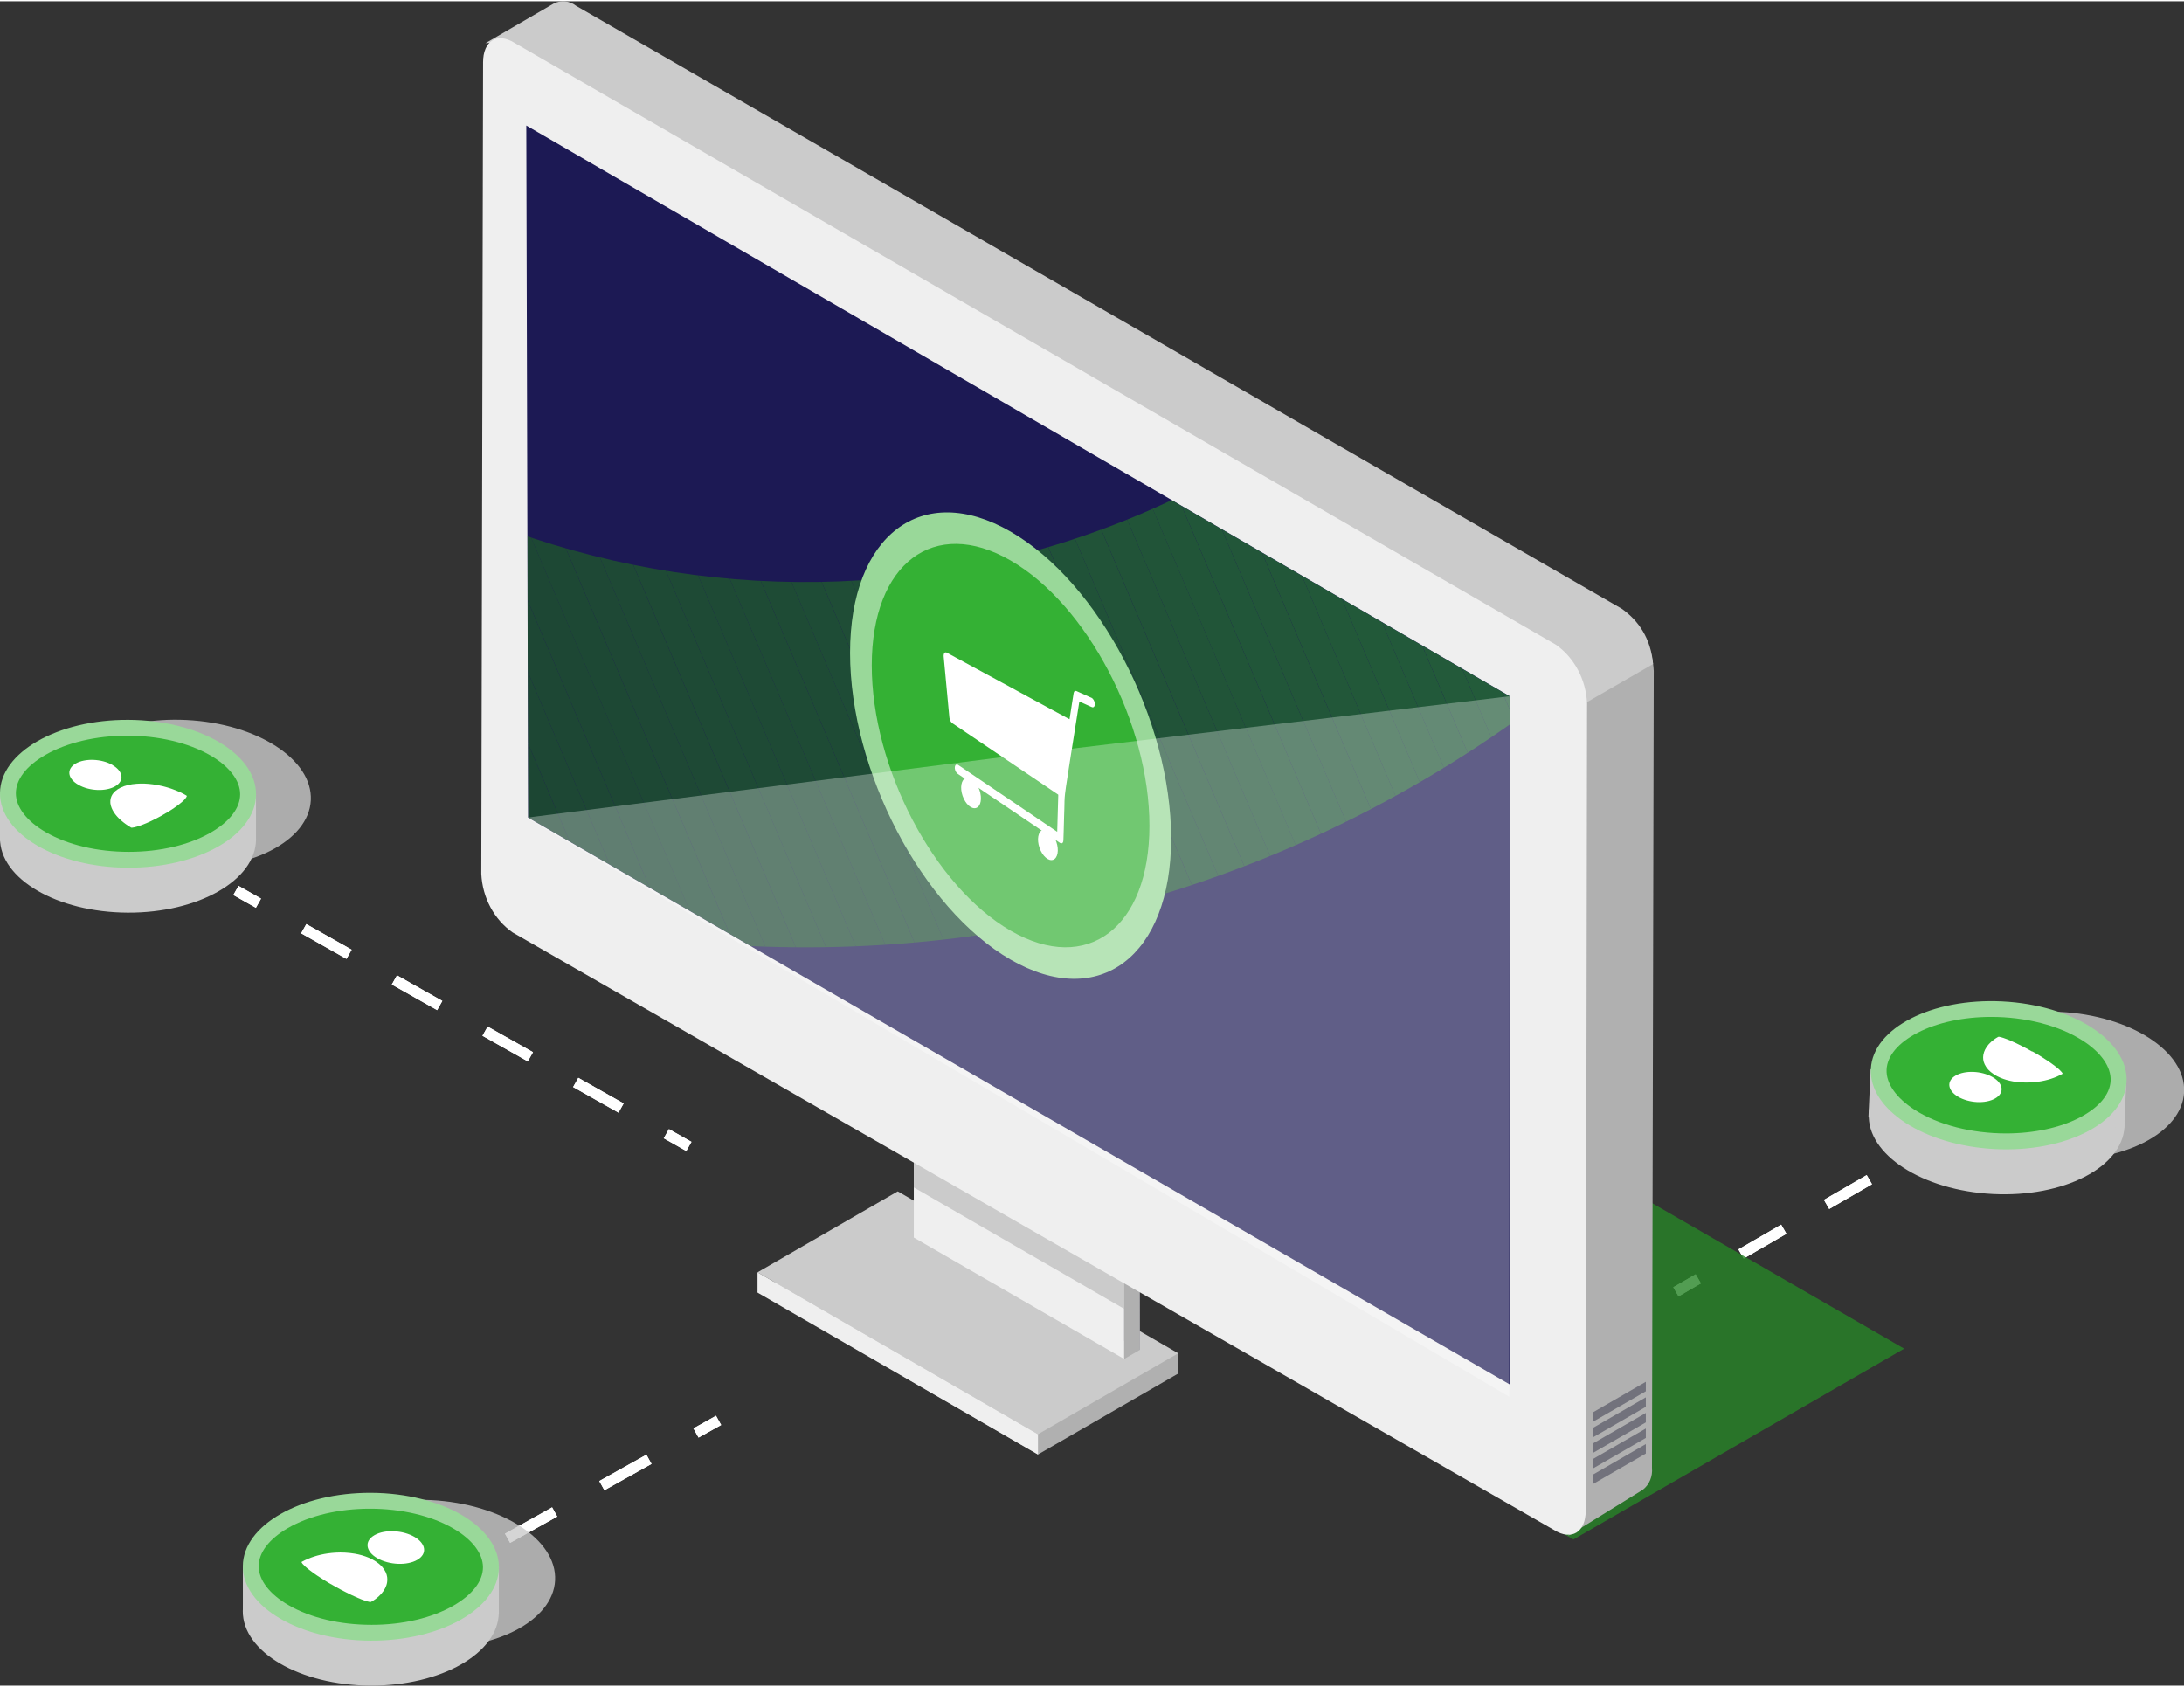 <?xml version="1.0" encoding="UTF-8"?>
<svg xmlns="http://www.w3.org/2000/svg" xmlns:xlink="http://www.w3.org/1999/xlink" viewBox="0 0 391.7 302.08" width="391" height="302">
  <rect x="0" y="0" width="391.7" height="302.08" fill="#333333" stroke="none"/>
  <defs>
    <style>
      .cls-1 {
        clip-path: url(#clippath);
      }

      .cls-2 {
        fill: none;
      }

      .cls-2, .cls-3, .cls-4, .cls-5, .cls-6, .cls-7, .cls-8, .cls-9, .cls-10, .cls-11, .cls-12, .cls-13, .cls-14, .cls-15, .cls-16, .cls-17, .cls-18, .cls-19, .cls-20, .cls-21, .cls-22, .cls-23, .cls-24, .cls-25, .cls-26, .cls-27, .cls-28, .cls-29, .cls-30, .cls-31, .cls-32, .cls-33, .cls-34, .cls-35, .cls-36, .cls-37, .cls-38, .cls-39, .cls-40, .cls-41, .cls-42, .cls-43, .cls-44, .cls-45, .cls-46, .cls-47, .cls-48, .cls-49, .cls-50, .cls-51, .cls-52, .cls-53, .cls-54, .cls-55, .cls-56, .cls-57, .cls-58, .cls-59, .cls-60, .cls-61, .cls-62, .cls-63, .cls-64, .cls-65, .cls-66, .cls-67, .cls-68, .cls-69, .cls-70, .cls-71, .cls-72, .cls-73, .cls-74, .cls-75, .cls-76, .cls-77, .cls-78, .cls-79, .cls-80, .cls-81, .cls-82, .cls-83, .cls-84, .cls-85 {
        stroke-width: 0px;
      }

      .cls-86 {
        mix-blend-mode: overlay;
      }

      .cls-86, .cls-87 {
        opacity: .3;
      }

      .cls-87, .cls-88 {
        mix-blend-mode: color-dodge;
      }

      .cls-89 {
        clip-path: url(#clippath-1);
      }

      .cls-90 {
        clip-path: url(#clippath-2);
      }

      .cls-91 {
        opacity: .6;
      }

      .cls-92, .cls-93 {
        opacity: .8;
      }

      .cls-94 {
        isolation: isolate;
      }

      .cls-3 {
        fill: #268227;
      }

      .cls-4 {
        fill: #257d25;
      }

      .cls-5 {
        fill: #257e26;
      }

      .cls-6 {
        fill: #288628;
      }

      .cls-7 {
        fill: #288728;
      }

      .cls-8 {
        fill: #288829;
      }

      .cls-9 {
        fill: #2b912c;
      }

      .cls-10 {
        fill: #2b902b;
      }

      .cls-11 {
        fill: #2b932c;
      }

      .cls-12 {
        fill: #2a8d2a;
      }

      .cls-13 {
        fill: #2a8e2b;
      }

      .cls-14 {
        fill: #298a29;
      }

      .cls-15 {
        fill: #298b2a;
      }

      .cls-16 {
        fill: #278428;
      }

      .cls-17 {
        fill: #278327;
      }

      .cls-18 {
        fill: #278527;
      }

      .cls-19 {
        fill: #99d899;
      }

      .cls-20 {
        fill: #72727c;
      }

      .cls-21 {
        fill: #2d992e;
      }

      .cls-22 {
        fill: #2d972e;
      }

      .cls-23 {
        fill: #2c942d;
      }

      .cls-24 {
        fill: #30a131;
      }

      .cls-25 {
        fill: #33ad34;
      }

      .cls-26 {
        fill: #33ab34;
      }

      .cls-27 {
        fill: #267f26;
      }

      .cls-28 {
        fill: #268026;
      }

      .cls-29 {
        fill: #2c962d;
      }

      .cls-30 {
        fill: #1a591a;
      }

      .cls-31 {
        fill: #1a5b1a;
      }

      .cls-32 {
        fill: #34af35;
      }

      .cls-33 {
        fill: #34b134;
      }

      .cls-34 {
        fill: #1c5e1c;
      }

      .cls-35 {
        fill: #1c611d;
      }

      .cls-36 {
        fill: #1c611c;
      }

      .cls-37 {
        fill: #1b5b1b;
      }

      .cls-38 {
        fill: #1b5c1b;
      }

      .cls-39 {
        fill: #1b5d1b;
      }

      .cls-40 {
        fill: #1c601c;
      }

      .cls-41 {
        fill: #1b5e1c;
      }

      .cls-42 {
        fill: #1c1954;
      }

      .cls-43 {
        fill: #1c5f1c;
      }

      .cls-44 {
        fill: #1a5a1a;
      }

      .cls-45 {
        fill: #1f6b20;
      }

      .cls-46 {
        fill: #227423;
      }

      .cls-47 {
        fill: #206c20;
      }

      .cls-48 {
        fill: #237723;
      }

      .cls-49 {
        fill: #206e21;
      }

      .cls-50 {
        fill: #227222;
      }

      .cls-51 {
        fill: #206b20;
      }

      .cls-52 {
        fill: #217122;
      }

      .cls-53 {
        fill: #206d20;
      }

      .cls-54 {
        fill: #1f681f;
      }

      .cls-55 {
        fill: #237623;
      }

      .cls-56 {
        fill: #237824;
      }

      .cls-57 {
        fill: #227322;
      }

      .cls-58 {
        fill: #217021;
      }

      .cls-59 {
        fill: #216f21;
      }

      .cls-60 {
        fill: #1e651e;
      }

      .cls-61 {
        fill: #1e661e;
      }

      .cls-62 {
        fill: #1e671e;
      }

      .cls-63 {
        fill: #1d641d;
      }

      .cls-64 {
        fill: #1d621d;
      }

      .cls-65 {
        fill: #1d631d;
      }

      .cls-66 {
        fill: #1f6a1f;
      }

      .cls-67 {
        fill: #1f691f;
      }

      .cls-68 {
        fill: #247924;
      }

      .cls-69 {
        fill: #247b25;
      }

      .cls-70 {
        fill: #247a24;
      }

      .cls-71 {
        fill: #cbcbcb;
      }

      .cls-72 {
        fill: #b0b0b0;
      }

      .cls-73 {
        fill: #31a432;
      }

      .cls-74 {
        fill: #31a632;
      }

      .cls-75 {
        fill: #32aa33;
      }

      .cls-76 {
        fill: #32a833;
      }

      .cls-77 {
        fill: #2e9a2f;
      }

      .cls-78 {
        fill: #2e9c2f;
      }

      .cls-79 {
        fill: #2f9f30;
      }

      .cls-80 {
        fill: #2f9e30;
      }

      .cls-81 {
        fill: #30a331;
      }

      .cls-82 {
        fill: #9998a3;
      }

      .cls-83 {
        fill: #fff;
      }

      .cls-84 {
        fill: #efefef;
      }

      .cls-85 {
        fill: #00d4ff;
      }

      .cls-93 {
        mix-blend-mode: multiply;
      }
    </style>
    <clipPath id="clippath">
      <polygon class="cls-2" points="94.72 146.41 94.39 22.28 270.78 124.63 270.78 248.06 94.72 146.41"></polygon>
    </clipPath>
    <clipPath id="clippath-1">
      <path class="cls-2" d="m-33.05,79.96l-25.23-34.37c-10.71-14.59-7.57-35.09,7.02-45.8C-36.68-10.92-16.18-7.77-5.47,6.81l25.23,34.37c50.4,68.64,147.23,83.48,215.87,33.08,68.64-50.4,83.48-147.24,33.08-215.87l-25.23-34.37c-10.71-14.59-7.57-35.09,7.02-45.8,14.59-10.71,35.09-7.57,45.8,7.02l25.23,34.37c71.78,97.76,50.65,235.69-47.12,307.48-97.76,71.78-235.68,50.64-307.46-47.12Z"></path>
    </clipPath>
    <clipPath id="clippath-2">
      <rect class="cls-2" x="-80.03" y="-235.21" width="511.87" height="456.25" transform="translate(285.73 130.51) rotate(-126.29)"></rect>
    </clipPath>
  </defs>
  <g class="cls-94">
    <g id="Layer_2" data-name="Layer 2">
      <g id="Layer_1-2" data-name="Layer 1">
        <g>
          <g class="cls-87">
            <path class="cls-85" d="m380.34,199.32c-.05,1-.89,1.77-1.89,1.73-1-.05-1.77-.89-1.73-1.89.05-1,.89-1.77,1.89-1.73,1,.05,1.77.89,1.73,1.89Z"></path>
          </g>
          <g class="cls-87">
            <path class="cls-85" d="m379.69,199.29c-.03.64-.57,1.14-1.21,1.11s-1.14-.57-1.11-1.21.57-1.14,1.21-1.11,1.13.57,1.11,1.21Z"></path>
          </g>
          <g class="cls-88">
            <path class="cls-85" d="m379.3,199.27c-.02.43-.38.76-.81.74s-.76-.38-.74-.81.38-.76.81-.74.76.38.74.81Z"></path>
          </g>
          <g class="cls-93">
            <ellipse class="cls-71" cx="368.76" cy="194.47" rx="13.26" ry="22.96" transform="translate(155.97 552.97) rotate(-87.11)"></ellipse>
          </g>
          <g>
            <rect class="cls-83" x="300.26" y="229.32" width="4.64" height="1.89" transform="translate(-74.66 182.68) rotate(-30.08)"></rect>
            <path class="cls-83" d="m312.73,225.48l-.95-1.64,7.67-4.44.95,1.64-7.67,4.44Zm15.34-8.89l-.95-1.64,7.67-4.44.95,1.64-7.67,4.44Zm15.34-8.89l-.95-1.64,7.67-4.44.95,1.64-7.67,4.44Zm15.34-8.89l-.95-1.64,7.67-4.44.95,1.64-7.67,4.44Z"></path>
            <rect class="cls-83" x="373.29" y="187" width="4.64" height="1.89" transform="translate(-43.62 213.59) rotate(-30.08)"></rect>
          </g>
          <g>
            <rect class="cls-83" x="300.26" y="229.32" width="4.64" height="1.89" transform="translate(-74.66 182.68) rotate(-30.08)"></rect>
            <path class="cls-83" d="m312.73,225.48l-.95-1.64,7.67-4.44.95,1.64-7.67,4.44Zm15.34-8.89l-.95-1.64,7.67-4.44.95,1.64-7.67,4.44Zm15.34-8.89l-.95-1.64,7.67-4.44.95,1.64-7.67,4.44Zm15.34-8.89l-.95-1.64,7.67-4.44.95,1.64-7.67,4.44Z"></path>
            <rect class="cls-83" x="373.29" y="187" width="4.64" height="1.89" transform="translate(-43.62 213.59) rotate(-30.08)"></rect>
          </g>
          <ellipse class="cls-71" cx="358.08" cy="200.65" rx="13.26" ry="22.96" transform="translate(139.65 548.17) rotate(-87.11)"></ellipse>
          <rect class="cls-71" x="354.02" y="173.87" width="8.46" height="45.91" transform="translate(145.48 545.84) rotate(-87.42)"></rect>
          <ellipse class="cls-19" cx="358.45" cy="192.6" rx="13.26" ry="22.96" transform="translate(148.04 540.89) rotate(-87.11)"></ellipse>
          <path class="cls-33" d="m359.79,203.04c-6.21,0-12.19-1.54-16.4-4.24-3.31-2.12-5.14-4.74-5.03-7.2.11-2.46,2.08-4.81,5.56-6.62,3.54-1.83,8.22-2.84,13.19-2.84,6.21,0,12.19,1.54,16.4,4.24,3.31,2.12,5.14,4.74,5.03,7.2-.11,2.46-2.08,4.81-5.56,6.62-3.54,1.83-8.22,2.84-13.19,2.84Z"></path>
          <path class="cls-83" d="m364.5,188.33c.31.18.63.35.94.53.19.11.36.22.54.34.13.08.26.16.38.24.33.21.67.43,1,.65.42.28.81.57,1.19.86.28.21.55.42.79.65.15.14.28.28.41.43.07.07.11.15.16.23.03.05.02.08-.05.12-.32.16-.63.33-.98.48-1.34.57-2.86.93-4.61,1.03-1.05.06-2.11,0-3.19-.17-.82-.14-1.59-.36-2.3-.66-.44-.19-.84-.4-1.2-.64-.81-.52-1.32-1.12-1.63-1.77-.27-.57-.33-1.12-.24-1.68.11-.69.45-1.33.97-1.92.26-.3.58-.58.93-.84.23-.17.48-.33.75-.48.06-.03.13-.04.22-.02.26.05.51.13.76.21.42.14.83.3,1.22.47.35.15.7.31,1.04.47.32.15.63.3.93.46.29.15.59.3.87.45.29.16.58.32.87.48.06.04.13.07.19.11,0,0,0,0,0,0Z"></path>
          <path class="cls-83" d="m350.75,192.66c1.7-.98,4.66-.85,6.62.28,1.91,1.1,2.21,2.82.47,3.82-1.76,1.02-4.76.82-6.65-.3-1.85-1.09-2.18-2.79-.44-3.8Z"></path>
        </g>
        <g>
          <g>
            <rect class="cls-83" x="78.22" y="280.55" width="4.64" height="1.89" transform="translate(-127.03 75) rotate(-29.18)"></rect>
            <path class="cls-83" d="m91.49,276.47l-.92-1.65,8.45-4.72.92,1.65-8.45,4.72Zm16.91-9.44l-.92-1.65,8.45-4.72.92,1.65-8.45,4.72Z"></path>
            <rect class="cls-83" x="124.54" y="254.68" width="4.64" height="1.89" transform="translate(-108.54 94.3) rotate(-29.18)"></rect>
          </g>
          <g>
            <rect class="cls-83" x="78.22" y="280.55" width="4.64" height="1.89" transform="translate(-127.03 75) rotate(-29.18)"></rect>
            <path class="cls-83" d="m91.49,276.47l-.92-1.65,8.45-4.72.92,1.65-8.45,4.72Zm16.91-9.44l-.92-1.65,8.45-4.72.92,1.65-8.45,4.72Z"></path>
            <rect class="cls-83" x="124.54" y="254.68" width="4.64" height="1.89" transform="translate(-108.54 94.3) rotate(-29.18)"></rect>
          </g>
          <g class="cls-93">
            <ellipse class="cls-71" cx="76.61" cy="282.02" rx="13.26" ry="22.96" transform="translate(-208.9 344.33) rotate(-87.11)"></ellipse>
          </g>
          <ellipse class="cls-71" cx="66.51" cy="288.82" rx="13.26" ry="22.96" transform="translate(-222.66 353.81) rotate(-89.7)"></ellipse>
          <rect class="cls-71" x="43.56" y="280.76" width="45.91" height="8.46"></rect>
          <ellipse class="cls-19" cx="66.51" cy="280.76" rx="13.26" ry="22.96" transform="translate(-214.59 345.79) rotate(-89.7)"></ellipse>
          <path class="cls-33" d="m66.65,291.17c-5.67,0-10.96-1.25-14.9-3.53-3.4-1.96-5.35-4.5-5.35-6.97,0-2.47,1.86-4.9,5.25-6.86,3.88-2.24,9.11-3.47,14.72-3.47s10.96,1.25,14.9,3.53c3.4,1.96,5.35,4.5,5.35,6.97,0,2.47-1.87,4.9-5.25,6.86-3.88,2.24-9.11,3.47-14.72,3.47Z"></path>
          <g>
            <path class="cls-83" d="m59.96,284.21c-.34-.19-.68-.38-1.02-.57-.2-.12-.39-.24-.58-.36-.14-.09-.28-.17-.42-.26-.36-.23-.73-.46-1.08-.7-.45-.3-.87-.61-1.29-.93-.3-.23-.6-.46-.85-.7-.16-.15-.31-.31-.45-.46-.07-.08-.12-.17-.17-.25-.04-.05-.02-.09.05-.13.35-.17.68-.36,1.06-.51,1.45-.61,3.09-1.01,4.98-1.12,1.14-.07,2.28,0,3.44.19.88.15,1.72.39,2.48.71.48.2.91.43,1.3.69.87.57,1.43,1.21,1.76,1.91.29.61.35,1.22.26,1.81-.12.75-.49,1.44-1.05,2.08-.29.32-.62.63-1,.91-.25.19-.52.36-.81.52-.07.04-.14.04-.24.03-.29-.05-.56-.14-.82-.22-.46-.15-.89-.32-1.32-.51-.38-.16-.76-.33-1.13-.51-.34-.16-.68-.33-1.01-.5-.32-.16-.63-.32-.94-.48-.32-.17-.63-.35-.94-.52-.07-.04-.14-.08-.2-.12,0,0,0,0,0,0Z"></path>
            <path class="cls-83" d="m74.83,279.52c-1.83,1.06-5.04.92-7.16-.3-2.07-1.19-2.39-3.05-.51-4.13,1.91-1.1,5.15-.88,7.2.32,2,1.18,2.35,3.02.47,4.11Z"></path>
          </g>
        </g>
        <g>
          <g>
            <rect class="cls-83" x="43.39" y="158.28" width="1.89" height="4.64" transform="translate(-117.29 120.17) rotate(-60.52)"></rect>
            <path class="cls-83" d="m110.92,199.31l-8.13-4.59.93-1.65,8.13,4.59-.93,1.65Zm-16.26-9.19l-8.13-4.59.93-1.65,8.13,4.59-.93,1.65Zm-16.26-9.19l-8.13-4.59.93-1.65,8.13,4.59-.93,1.65Zm-16.26-9.19l-8.13-4.59.93-1.65,8.13,4.59-.93,1.65Z"></path>
            <rect class="cls-83" x="120.59" y="201.9" width="1.89" height="4.64" transform="translate(-116.06 209.53) rotate(-60.52)"></rect>
          </g>
          <g>
            <rect class="cls-83" x="43.39" y="158.28" width="1.89" height="4.64" transform="translate(-117.29 120.17) rotate(-60.52)"></rect>
            <path class="cls-83" d="m110.92,199.31l-8.13-4.59.93-1.65,8.13,4.59-.93,1.65Zm-16.26-9.19l-8.13-4.59.93-1.65,8.13,4.59-.93,1.65Zm-16.26-9.19l-8.13-4.59.93-1.65,8.13,4.59-.93,1.65Zm-16.26-9.19l-8.13-4.59.93-1.65,8.13,4.59-.93,1.65Z"></path>
            <rect class="cls-83" x="120.59" y="201.9" width="1.89" height="4.64" transform="translate(-116.06 209.53) rotate(-60.52)"></rect>
          </g>
          <g class="cls-93">
            <ellipse class="cls-71" cx="32.81" cy="142.13" rx="13.26" ry="22.96" transform="translate(-110.79 167.74) rotate(-87.11)"></ellipse>
          </g>
          <ellipse class="cls-71" cx="22.96" cy="150.19" rx="13.26" ry="22.96" transform="translate(-127.35 172.36) rotate(-89.7)"></ellipse>
          <rect class="cls-71" x="0" y="142.13" width="45.91" height="8.46"></rect>
          <ellipse class="cls-19" cx="22.96" cy="142.13" rx="13.26" ry="22.96" transform="translate(-119.29 164.34) rotate(-89.7)"></ellipse>
          <path class="cls-33" d="m23.1,152.54c-5.67,0-10.96-1.25-14.9-3.53-3.4-1.96-5.35-4.5-5.35-6.97,0-2.47,1.86-4.9,5.25-6.86,3.88-2.24,9.11-3.47,14.72-3.47s10.96,1.25,14.9,3.53c3.4,1.96,5.35,4.5,5.35,6.97,0,2.47-1.86,4.9-5.25,6.86-3.88,2.24-9.11,3.47-14.72,3.47Z"></path>
          <g>
            <path class="cls-83" d="m29.72,145.61c-.26.16-.52.32-.79.47-.16.09-.34.18-.51.27-.12.06-.24.13-.36.19-.33.16-.65.33-.98.49-.42.2-.87.39-1.32.57-.33.13-.66.26-1.02.37-.22.06-.45.12-.68.18-.12.03-.25.04-.38.06-.08.01-.15,0-.21-.04-.33-.21-.67-.42-.97-.64-1.18-.86-2.04-1.8-2.47-2.83-.26-.62-.32-1.23-.15-1.83.13-.46.39-.87.82-1.24.26-.23.58-.43.94-.61.8-.39,1.76-.61,2.85-.69.95-.07,1.92-.03,2.9.1,1.22.16,2.39.45,3.49.84.56.2,1.09.42,1.61.66.33.16.64.33.94.51.07.04.09.08.07.13-.05.15-.15.28-.25.41-.18.23-.4.44-.64.64-.21.18-.44.36-.67.54-.21.16-.44.32-.67.48-.21.15-.43.3-.66.44-.23.15-.48.29-.71.44-.05.03-.11.06-.16.09,0,0,0,0,0,0Z"></path>
            <path class="cls-83" d="m20.18,136.98c1.95,1.13,2.16,2.84.47,3.81-1.65.95-4.6.88-6.6-.28-2.03-1.17-2.11-2.89-.44-3.83,1.63-.92,4.56-.87,6.58.29Z"></path>
          </g>
        </g>
        <g class="cls-92">
          <polygon class="cls-18" points="90.1 164.94 282.19 275.86 341.51 241.64 149.4 130.74 90.1 164.94"></polygon>
        </g>
        <polygon class="cls-72" points="200.96 247.71 211.31 246.1 211.31 242.48 200.96 242.48 200.96 247.71"></polygon>
        <polygon class="cls-72" points="186.16 260.62 135.86 231.41 161.01 217.06 211.31 246.1 186.16 260.62"></polygon>
        <polygon class="cls-71" points="186.16 256.99 135.86 227.95 161.01 213.43 211.31 242.47 186.16 256.99"></polygon>
        <polygon class="cls-84" points="186.16 260.62 135.86 231.58 135.86 227.95 186.16 256.99 186.16 260.62"></polygon>
        <polygon class="cls-82" points="204.42 241.87 166.49 220.13 166.49 176.31 204.42 198.09 204.42 241.87"></polygon>
        <polygon class="cls-84" points="201.62 243.49 163.89 221.71 163.89 178.14 201.62 199.92 201.62 243.49"></polygon>
        <polygon class="cls-71" points="201.62 234.5 163.89 212.72 163.89 183.68 201.62 205.46 201.62 234.5"></polygon>
        <polygon class="cls-72" points="204.42 241.87 201.62 243.49 201.62 217.06 204.36 217.06 204.42 241.87"></polygon>
        <path class="cls-72" d="m290.99,109.6L105.08,2.32c-1.17-.92-2.7-1.08-4.01-.42l-14.4,7.85c1.31-.65,2.84-.49,4.01.42l186.82,116.52c3.32,2.33,5.41,6.24,5.61,10.52l-.32,134.17c.14,1.53-.49,3.02-1.64,3.9l13.49-8.34c1.16-.89,1.79-2.38,1.64-3.91l.32-142.93c-.21-4.27-2.29-8.18-5.61-10.52Z"></path>
        <path class="cls-71" d="m283.36,126.42l13.12-7.56c-.4-4.58-2.62-7.81-5.61-9.91L103.33.82c-1.17-.92-2.7-1.08-4.01-.42l-12.26,7.12c1.44-.16,1.9-.1,2.97-.05l187.86,108.55c2.78,1.96,4.8,6.94,5.47,10.39Z"></path>
        <path class="cls-84" d="m279.03,115.38c3.32,2.33,5.41,6.24,5.61,10.52l-.24,144.8c-.01,3.87-2.54,5.42-5.65,3.48l-186.82-107.19c-3.32-2.33-5.41-6.24-5.61-10.51l.32-145.53c0-3.87,2.54-5.43,5.65-3.49l186.74,107.92Z"></path>
        <polygon class="cls-42" points="94.72 146.41 94.39 22.28 270.78 124.63 270.78 248.06 94.72 146.41"></polygon>
        <g class="cls-1">
          <g class="cls-91">
            <g class="cls-89">
              <g class="cls-90">
                <polygon class="cls-32" points="511.26 180.05 441.3 209.79 204 -348.4 511.26 -348.4 511.26 180.05"></polygon>
                <polygon class="cls-32" points="441.3 209.79 436.72 211.74 199.29 -346.74 203.2 -348.4 204 -348.4 441.3 209.79"></polygon>
                <rect class="cls-25" x="313.22" y="-369.95" width="4.98" height="606.85" transform="translate(51.19 118.22) rotate(-23.03)"></rect>
                <rect class="cls-26" x="308.64" y="-368" width="4.98" height="606.85" transform="translate(50.06 116.58) rotate(-23.03)"></rect>
                <rect class="cls-75" x="304.05" y="-366.05" width="4.98" height="606.85" transform="translate(48.94 114.94) rotate(-23.03)"></rect>
                <rect class="cls-76" x="299.47" y="-364.1" width="4.98" height="606.85" transform="translate(47.81 113.3) rotate(-23.03)"></rect>
                <rect class="cls-74" x="294.88" y="-362.15" width="4.98" height="606.85" transform="translate(46.68 111.66) rotate(-23.03)"></rect>
                <rect class="cls-73" x="290.3" y="-360.2" width="4.98" height="606.85" transform="translate(45.55 110.03) rotate(-23.03)"></rect>
                <rect class="cls-81" x="285.71" y="-358.25" width="4.98" height="606.85" transform="translate(44.42 108.39) rotate(-23.03)"></rect>
                <rect class="cls-24" x="281.13" y="-356.3" width="4.98" height="606.85" transform="translate(43.3 106.75) rotate(-23.03)"></rect>
                <rect class="cls-79" x="276.54" y="-354.35" width="4.98" height="606.85" transform="translate(42.17 105.11) rotate(-23.03)"></rect>
                <rect class="cls-80" x="271.96" y="-352.41" width="4.98" height="606.85" transform="translate(41.04 103.47) rotate(-23.03)"></rect>
                <rect class="cls-78" x="267.37" y="-350.46" width="4.98" height="606.85" transform="translate(39.91 101.83) rotate(-23.03)"></rect>
                <rect class="cls-77" x="262.79" y="-348.51" width="4.98" height="606.85" transform="translate(38.78 100.2) rotate(-23.03)"></rect>
                <rect class="cls-21" x="258.2" y="-346.56" width="4.98" height="606.85" transform="translate(37.66 98.56) rotate(-23.03)"></rect>
                <rect class="cls-22" x="253.62" y="-344.61" width="4.98" height="606.85" transform="translate(36.53 96.92) rotate(-23.03)"></rect>
                <rect class="cls-29" x="249.03" y="-342.66" width="4.98" height="606.85" transform="translate(35.4 95.28) rotate(-23.03)"></rect>
                <rect class="cls-23" x="244.45" y="-340.71" width="4.98" height="606.85" transform="translate(34.27 93.64) rotate(-23.03)"></rect>
                <rect class="cls-11" x="239.86" y="-338.76" width="4.98" height="606.85" transform="translate(33.14 92) rotate(-23.03)"></rect>
                <rect class="cls-9" x="235.28" y="-336.81" width="4.98" height="606.85" transform="translate(32.02 90.36) rotate(-23.03)"></rect>
                <rect class="cls-10" x="230.69" y="-334.86" width="4.98" height="606.85" transform="translate(30.89 88.73) rotate(-23.03)"></rect>
                <rect class="cls-13" x="226.11" y="-332.91" width="4.98" height="606.85" transform="translate(29.76 87.09) rotate(-23.03)"></rect>
                <rect class="cls-12" x="221.52" y="-330.96" width="4.98" height="606.85" transform="translate(28.63 85.45) rotate(-23.03)"></rect>
                <rect class="cls-15" x="216.94" y="-329.01" width="4.98" height="606.85" transform="translate(27.5 83.81) rotate(-23.03)"></rect>
                <rect class="cls-14" x="212.35" y="-327.07" width="4.98" height="606.85" transform="translate(26.37 82.17) rotate(-23.03)"></rect>
                <rect class="cls-8" x="207.77" y="-325.12" width="4.98" height="606.85" transform="translate(25.25 80.53) rotate(-23.03)"></rect>
                <rect class="cls-7" x="203.18" y="-323.17" width="4.98" height="606.85" transform="translate(24.12 78.9) rotate(-23.03)"></rect>
                <rect class="cls-6" x="198.6" y="-321.22" width="4.98" height="606.85" transform="translate(22.99 77.26) rotate(-23.03)"></rect>
                <rect class="cls-16" x="194.01" y="-319.27" width="4.98" height="606.85" transform="translate(21.86 75.62) rotate(-23.03)"></rect>
                <rect class="cls-17" x="189.43" y="-317.32" width="4.98" height="606.85" transform="translate(20.73 73.98) rotate(-23.03)"></rect>
                <rect class="cls-3" x="184.84" y="-315.37" width="4.98" height="606.85" transform="translate(19.61 72.34) rotate(-23.03)"></rect>
                <rect class="cls-28" x="180.26" y="-313.42" width="4.98" height="606.85" transform="translate(18.48 70.7) rotate(-23.03)"></rect>
                <rect class="cls-27" x="175.67" y="-311.47" width="4.98" height="606.85" transform="translate(17.35 69.06) rotate(-23.03)"></rect>
                <rect class="cls-5" x="171.09" y="-309.52" width="4.98" height="606.85" transform="translate(16.22 67.43) rotate(-23.03)"></rect>
                <rect class="cls-4" x="166.5" y="-307.57" width="4.98" height="606.85" transform="translate(15.09 65.79) rotate(-23.03)"></rect>
                <rect class="cls-69" x="161.92" y="-305.62" width="4.98" height="606.85" transform="translate(13.97 64.15) rotate(-23.03)"></rect>
                <rect class="cls-70" x="157.34" y="-303.68" width="4.98" height="606.85" transform="translate(12.84 62.51) rotate(-23.03)"></rect>
                <rect class="cls-68" x="152.75" y="-301.73" width="4.98" height="606.85" transform="translate(11.71 60.87) rotate(-23.03)"></rect>
                <rect class="cls-56" x="148.17" y="-299.78" width="4.98" height="606.85" transform="translate(10.58 59.23) rotate(-23.03)"></rect>
                <rect class="cls-48" x="143.58" y="-297.83" width="4.98" height="606.85" transform="translate(9.45 57.6) rotate(-23.03)"></rect>
                <rect class="cls-55" x="139" y="-295.88" width="4.98" height="606.85" transform="translate(8.33 55.96) rotate(-23.03)"></rect>
                <rect class="cls-46" x="134.41" y="-293.93" width="4.98" height="606.85" transform="translate(7.2 54.32) rotate(-23.03)"></rect>
                <rect class="cls-57" x="129.83" y="-291.98" width="4.98" height="606.85" transform="translate(6.07 52.68) rotate(-23.03)"></rect>
                <rect class="cls-50" x="125.24" y="-290.03" width="4.98" height="606.85" transform="translate(4.94 51.04) rotate(-23.03)"></rect>
                <rect class="cls-52" x="120.66" y="-288.08" width="4.98" height="606.85" transform="translate(3.81 49.4) rotate(-23.03)"></rect>
                <rect class="cls-58" x="116.07" y="-286.13" width="4.98" height="606.85" transform="translate(2.68 47.77) rotate(-23.03)"></rect>
                <rect class="cls-59" x="111.49" y="-284.18" width="4.98" height="606.85" transform="translate(1.56 46.13) rotate(-23.03)"></rect>
                <rect class="cls-49" x="106.9" y="-282.23" width="4.98" height="606.85" transform="translate(.43 44.49) rotate(-23.03)"></rect>
                <rect class="cls-53" x="102.32" y="-280.29" width="4.98" height="606.85" transform="translate(-.7 42.85) rotate(-23.03)"></rect>
                <rect class="cls-47" x="97.73" y="-278.34" width="4.98" height="606.85" transform="translate(-1.83 41.21) rotate(-23.03)"></rect>
                <rect class="cls-51" x="93.15" y="-276.39" width="4.98" height="606.85" transform="translate(-2.96 39.57) rotate(-23.03)"></rect>
                <rect class="cls-45" x="88.56" y="-274.44" width="4.98" height="606.85" transform="translate(-4.08 37.93) rotate(-23.03)"></rect>
                <rect class="cls-66" x="83.98" y="-272.49" width="4.98" height="606.85" transform="translate(-5.21 36.3) rotate(-23.03)"></rect>
                <rect class="cls-67" x="79.39" y="-270.54" width="4.98" height="606.85" transform="translate(-6.34 34.66) rotate(-23.03)"></rect>
                <rect class="cls-54" x="74.81" y="-268.59" width="4.98" height="606.85" transform="translate(-7.47 33.02) rotate(-23.03)"></rect>
                <rect class="cls-62" x="70.22" y="-266.64" width="4.98" height="606.85" transform="translate(-8.6 31.38) rotate(-23.03)"></rect>
                <rect class="cls-61" x="65.64" y="-264.69" width="4.98" height="606.85" transform="translate(-9.72 29.74) rotate(-23.03)"></rect>
                <rect class="cls-61" x="61.05" y="-262.74" width="4.98" height="606.85" transform="translate(-10.85 28.1) rotate(-23.03)"></rect>
                <rect class="cls-60" x="56.47" y="-260.79" width="4.98" height="606.85" transform="translate(-11.98 26.47) rotate(-23.03)"></rect>
                <rect class="cls-63" x="51.88" y="-258.84" width="4.98" height="606.85" transform="translate(-13.11 24.83) rotate(-23.03)"></rect>
                <rect class="cls-65" x="47.3" y="-256.89" width="4.98" height="606.85" transform="translate(-14.24 23.19) rotate(-23.03)"></rect>
                <rect class="cls-65" x="42.71" y="-254.95" width="4.98" height="606.85" transform="translate(-15.36 21.55) rotate(-23.03)"></rect>
                <rect class="cls-64" x="38.13" y="-253" width="4.98" height="606.85" transform="translate(-16.49 19.91) rotate(-23.03)"></rect>
                <rect class="cls-35" x="33.54" y="-251.05" width="4.98" height="606.85" transform="translate(-17.62 18.27) rotate(-23.03)"></rect>
                <polygon class="cls-36" points="152.46 332.59 148.61 334.23 147.74 334.23 -89.56 -223.94 -84.97 -225.89 152.46 332.59"></polygon>
                <polygon class="cls-40" points="142.32 334.23 -94.14 -221.99 -89.56 -223.94 147.74 334.23 142.32 334.23"></polygon>
                <polygon class="cls-43" points="136.91 334.23 -98.73 -220.04 -94.14 -221.99 142.32 334.23 136.91 334.23"></polygon>
                <polygon class="cls-43" points="131.5 334.23 -103.31 -218.09 -98.73 -220.04 136.91 334.23 131.5 334.23"></polygon>
                <polygon class="cls-34" points="126.08 334.23 -107.9 -216.14 -103.31 -218.09 131.5 334.23 126.08 334.23"></polygon>
                <polygon class="cls-41" points="120.67 334.23 -112.48 -214.19 -107.9 -216.14 126.08 334.23 120.67 334.23"></polygon>
                <polygon class="cls-39" points="115.25 334.23 -117.07 -212.24 -112.48 -214.19 120.67 334.23 115.25 334.23"></polygon>
                <polygon class="cls-39" points="109.84 334.23 -121.65 -210.29 -117.07 -212.24 115.25 334.23 109.84 334.23"></polygon>
                <polygon class="cls-38" points="104.43 334.23 -126.24 -208.34 -121.65 -210.29 109.84 334.23 104.43 334.23"></polygon>
                <polygon class="cls-38" points="99.01 334.23 -130.82 -206.39 -126.24 -208.34 104.43 334.23 99.01 334.23"></polygon>
                <polygon class="cls-38" points="93.6 334.23 -135.41 -204.44 -130.82 -206.39 99.01 334.23 93.6 334.23"></polygon>
                <polygon class="cls-37" points="88.19 334.23 -139.99 -202.5 -135.41 -204.44 93.6 334.23 88.19 334.23"></polygon>
                <polygon class="cls-37" points="82.77 334.23 -144.58 -200.55 -139.99 -202.5 88.19 334.23 82.77 334.23"></polygon>
                <polygon class="cls-31" points="77.36 334.23 -149.16 -198.6 -144.58 -200.55 82.77 334.23 77.36 334.23"></polygon>
                <polygon class="cls-44" points="71.95 334.23 -153.75 -196.65 -149.16 -198.6 77.36 334.23 71.95 334.23"></polygon>
                <polygon class="cls-44" points="66.53 334.23 -158.33 -194.7 -153.75 -196.65 71.95 334.23 66.53 334.23"></polygon>
                <polygon class="cls-44" points="61.12 334.23 -159.45 -184.59 -159.45 -194.22 -158.33 -194.7 66.53 334.23 61.12 334.23"></polygon>
                <polygon class="cls-44" points="55.71 334.23 -159.45 -171.86 -159.45 -184.59 61.12 334.23 55.71 334.23"></polygon>
                <polygon class="cls-30" points="50.29 334.23 -159.45 -159.12 -159.45 -171.86 55.71 334.23 50.29 334.23"></polygon>
                <polygon class="cls-30" points="44.88 334.23 -159.45 -146.39 -159.45 -159.12 50.29 334.23 44.88 334.23"></polygon>
                <polygon class="cls-30" points="39.47 334.23 -159.45 -133.65 -159.45 -146.39 44.88 334.23 39.47 334.23"></polygon>
                <polygon class="cls-30" points="34.05 334.23 -159.45 -120.92 -159.45 -133.65 39.47 334.23 34.05 334.23"></polygon>
                <polygon class="cls-30" points="28.64 334.23 -159.45 -108.19 -159.45 -120.92 34.05 334.23 28.64 334.23"></polygon>
                <polygon class="cls-30" points="-159.45 -108.19 28.64 334.23 -159.45 334.23 -159.45 -108.19"></polygon>
              </g>
            </g>
          </g>
        </g>
        <g>
          <ellipse class="cls-33" cx="181.25" cy="133.48" rx="23.31" ry="41.21" transform="translate(-37.79 81.63) rotate(-23.05)"></ellipse>
          <path class="cls-19" d="m181.25,171.87c-15.87-9.16-28.79-33.84-28.79-55,0-21.16,12.91-30.93,28.79-21.76,15.87,9.16,28.79,33.84,28.79,55,0,21.16-12.91,30.93-28.79,21.76Zm0-71.58c-13.73-7.93-24.9.52-24.9,18.82,0,18.31,11.17,39.65,24.9,47.57,13.73,7.93,24.9-.52,24.9-18.82,0-18.31-11.17-39.65-24.9-47.57Z"></path>
        </g>
        <g>
          <path class="cls-83" d="m191.82,128.74c.02-.14.05-.28.07-.42.12-.75.23-1.5.35-2.25.1-.65.2-1.31.31-1.96.06-.38.26-.52.55-.39.81.36,1.61.72,2.42,1.09.07.03.15.06.22.09.31.14.57.57.61,1.01.05.45-.14.76-.43.7-.07-.01-.14-.05-.22-.08-.67-.3-1.34-.6-2-.9-.04-.02-.08-.03-.12-.05-.04.28-.09.56-.13.83-.09.59-.18,1.18-.28,1.76-.08.48-.15.97-.23,1.45-.09.57-.18,1.14-.27,1.71-.08.48-.15.97-.23,1.45-.09.57-.18,1.14-.27,1.71-.08.49-.15.98-.23,1.46-.09.58-.18,1.16-.27,1.73-.08.48-.15.96-.22,1.44-.09.58-.19,1.16-.27,1.75-.06.42-.11.86-.17,1.29-.1.82-.1,1.72-.12,2.59-.01.41-.02.83-.04,1.24-.02.85-.05,1.71-.07,2.56-.02.63-.04,1.26-.06,1.89,0,.1-.01.19-.03.27-.08.3-.31.39-.57.23-.04-.02-.07-.05-.11-.07-.55-.37-1.1-.74-1.65-1.12l-.14-.1c0,.07,0,.12.01.18.04.37.08.75.12,1.12.05.48-.14.77-.44.68-.2-.06-.37-.25-.5-.56-.07-.17-.1-.34-.12-.52-.05-.49-.11-.98-.16-1.47,0-.05-.01-.11-.02-.17-4.21-2.84-8.41-5.68-12.63-8.53,0,.08.01.15.02.22.04.35.08.7.12,1.06.03.27,0,.48-.12.61-.25.29-.69-.02-.85-.6-.04-.13-.06-.27-.08-.4-.06-.49-.11-.98-.17-1.47,0-.05-.01-.11-.02-.17-.05-.03-.09-.06-.13-.08-.48-.33-.96-.65-1.45-.98-.07-.05-.14-.1-.2-.17-.27-.3-.4-.77-.35-1.1.06-.38.31-.52.59-.35.05.03.1.07.15.1,5.82,3.93,11.64,7.86,17.46,11.79.05.03.09.06.16.11.07-2.22.13-4.43.19-6.65-.04-.03-.07-.06-.1-.08-.15-.1-.3-.21-.46-.31-3.54-2.39-7.07-4.78-10.61-7.16-2.57-1.73-5.14-3.47-7.71-5.2-.04-.03-.09-.06-.13-.09-.29-.22-.48-.59-.52-1.03-.07-.74-.14-1.49-.21-2.23-.27-2.85-.53-5.71-.8-8.56-.01-.14-.03-.28-.01-.4.04-.41.28-.57.58-.41.51.27,1.01.55,1.52.83.51.28,1.03.55,1.54.83.51.28,1.03.56,1.54.84.51.28,1.03.55,1.54.83.43.23.87.47,1.3.71.43.23.87.47,1.3.7.43.23.87.47,1.3.71.43.23.87.47,1.3.7.35.19.71.38,1.06.58.36.19.71.38,1.07.58.35.19.71.38,1.06.58.36.19.71.39,1.07.58.35.19.69.37,1.04.56.37.2.73.4,1.1.6.35.19.7.38,1.05.57.36.2.72.39,1.08.58.35.19.7.38,1.05.57.34.18.68.37,1.02.55.02,0,.04.01.06.02Z"></path>
          <ellipse class="cls-83" cx="174.15" cy="141.99" rx="1.6" ry="2.84" transform="translate(-36.76 64.5) rotate(-19.02)"></ellipse>
          <ellipse class="cls-83" cx="187.94" cy="151.29" rx="1.6" ry="2.84" transform="translate(-39.04 69.5) rotate(-19.02)"></ellipse>
        </g>
        <g class="cls-86">
          <polygon class="cls-83" points="182.76 135.17 94.39 146.42 270.67 250.26 270.78 124.63 182.76 135.17"></polygon>
        </g>
        <polygon class="cls-20" points="295.18 249.28 285.78 254.7 285.78 253.01 295.18 247.58 295.18 249.28"></polygon>
        <polygon class="cls-20" points="295.18 252.07 285.78 257.5 285.78 255.8 295.18 250.37 295.18 252.07"></polygon>
        <polygon class="cls-20" points="295.18 254.86 285.78 260.29 285.78 258.59 295.18 253.17 295.18 254.86"></polygon>
        <polygon class="cls-20" points="295.18 257.65 285.78 263.08 285.78 261.38 295.18 255.96 295.18 257.65"></polygon>
        <polygon class="cls-20" points="295.18 260.45 285.78 265.87 285.78 264.18 295.18 258.75 295.18 260.45"></polygon>
      </g>
    </g>
  </g>
</svg>
